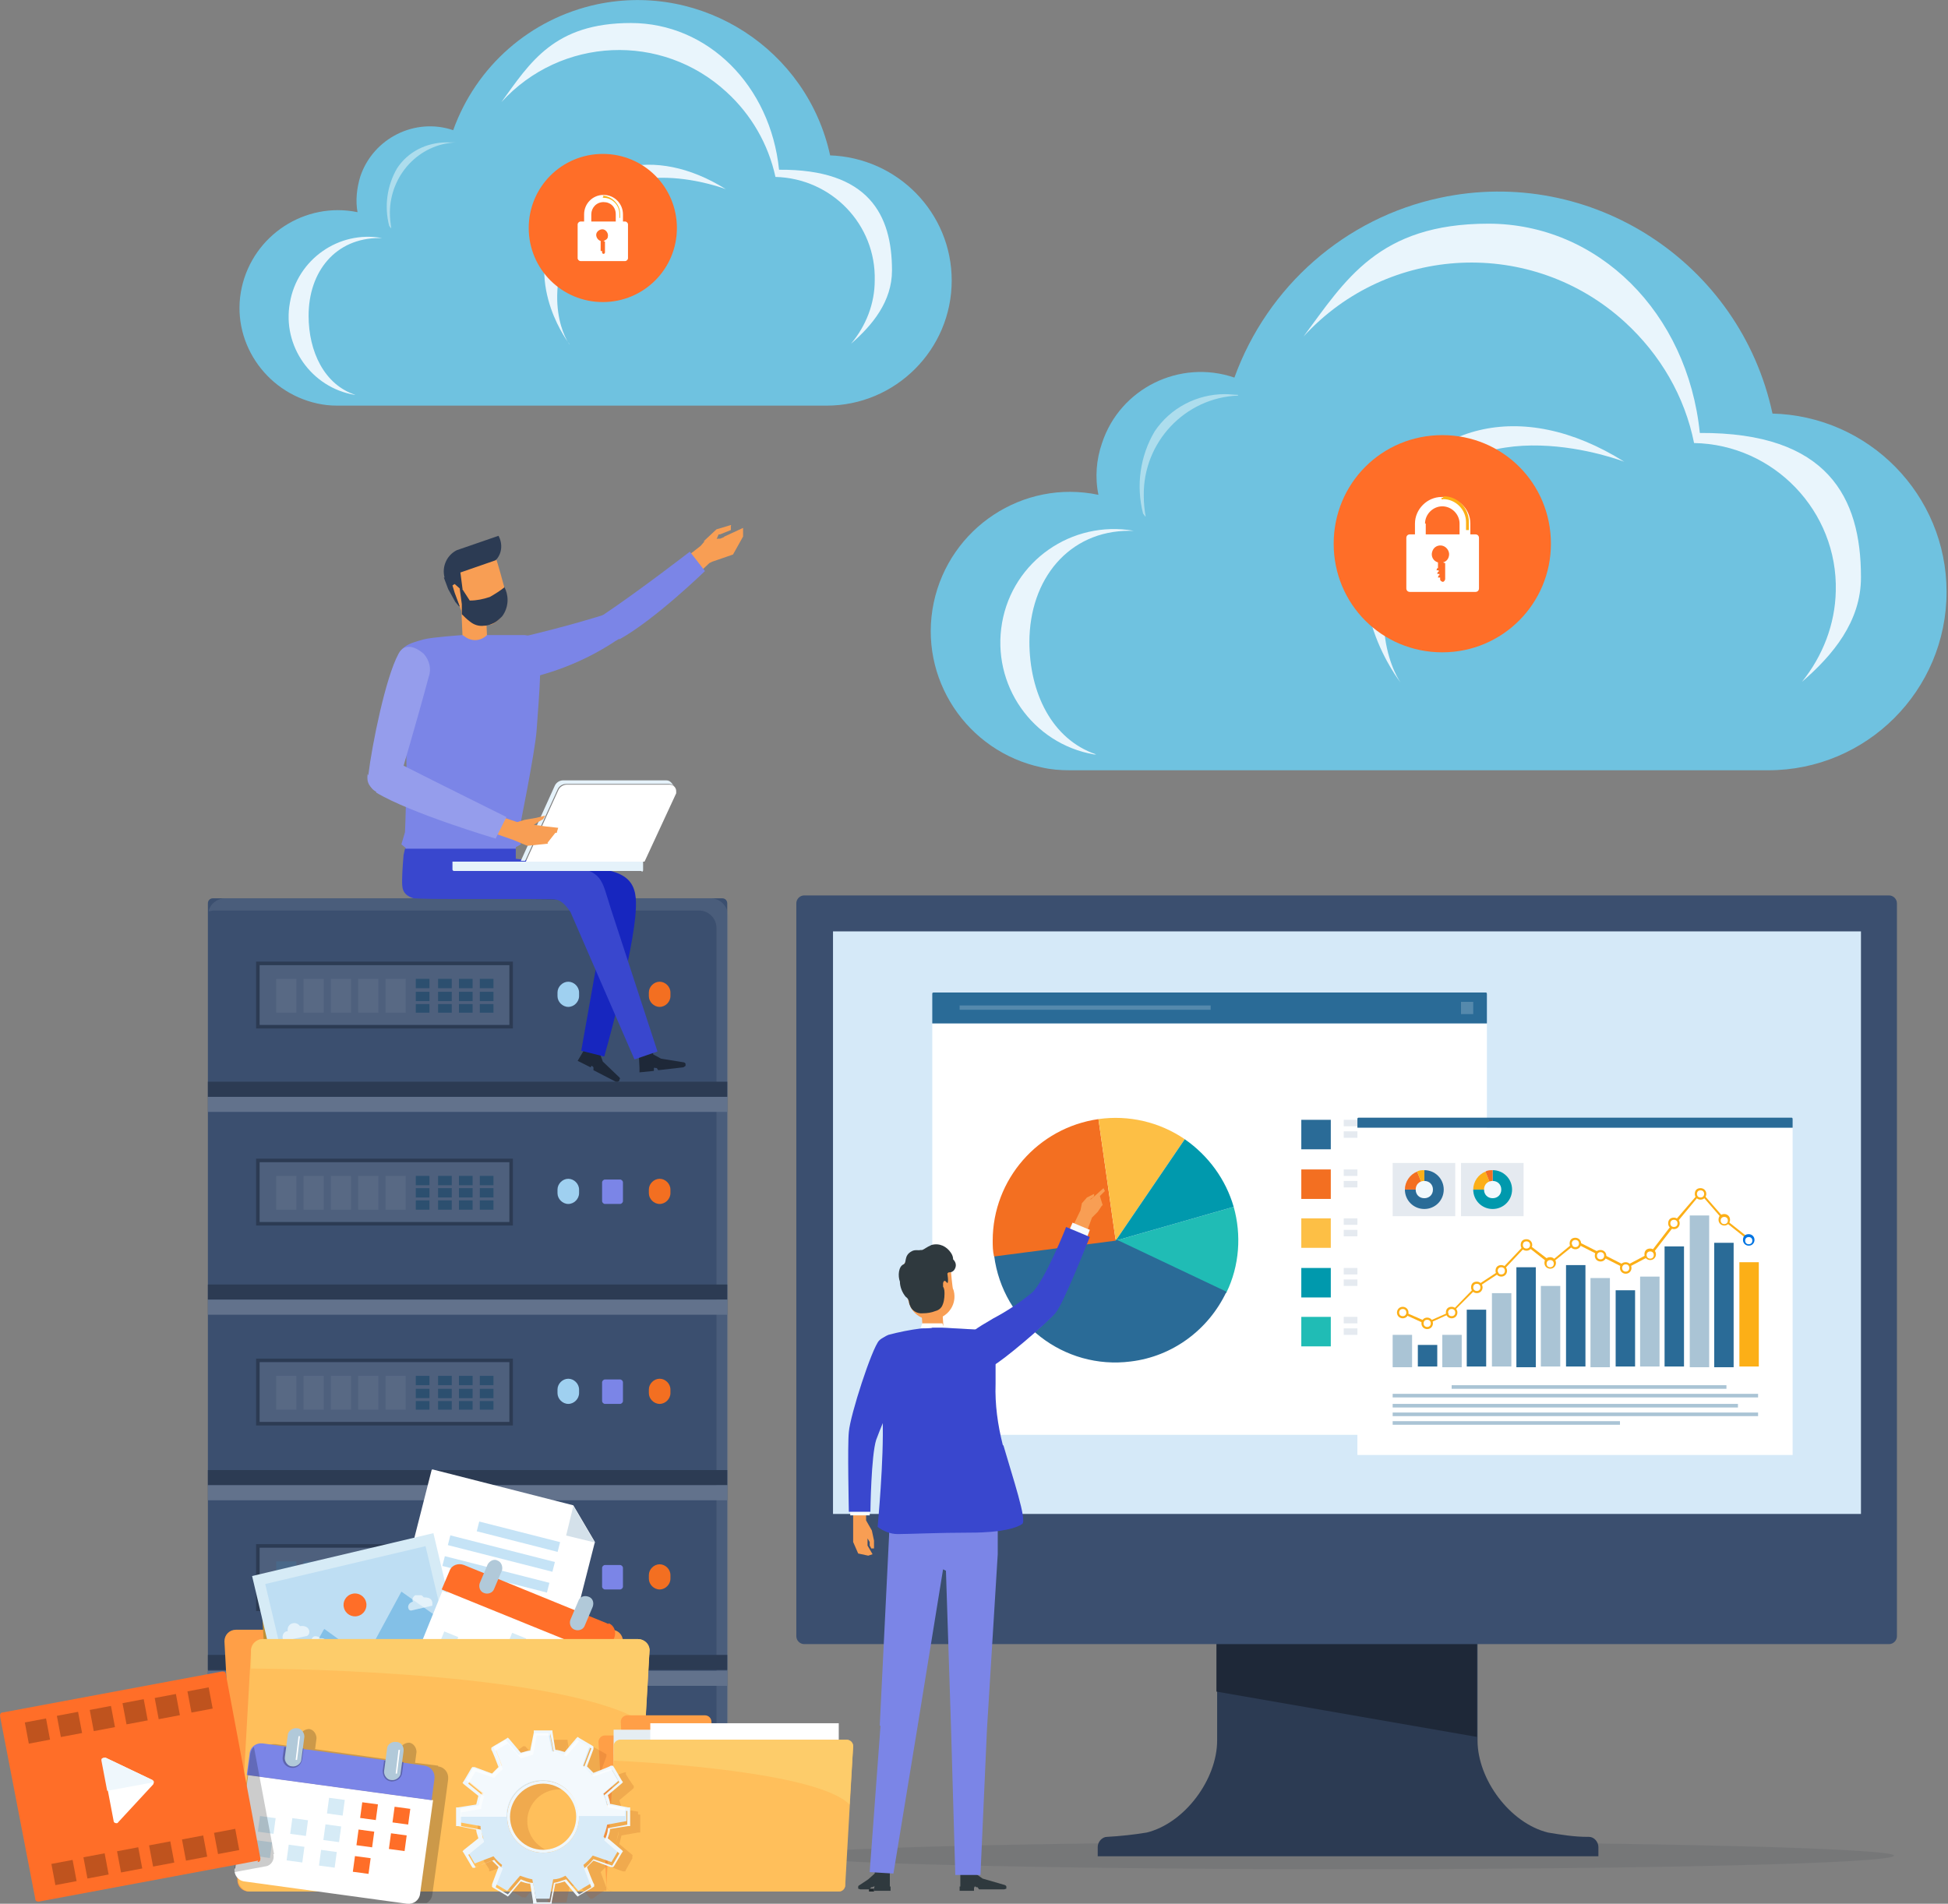 <?xml version="1.0" encoding="UTF-8"?>
<svg xmlns="http://www.w3.org/2000/svg" xmlns:xlink="http://www.w3.org/1999/xlink" version="1.1" viewBox="0 0 270.8 264.7">
  <rect x="0" y="0" width="270.8" height="264.7" fill="#808080" stroke="none"/>
  <defs>
    <style>
      .cls-1 {
        fill: none;
      }

      .cls-2 {
        fill: #0074e2;
      }

      .cls-3 {
        fill: #20bcb5;
      }

      .cls-4 {
        fill: #f58220;
      }

      .cls-5 {
        fill: #f89e54;
      }

      .cls-6 {
        fill: #5589ac;
      }

      .cls-7 {
        fill: #bedef3;
      }

      .cls-8 {
        fill: #232b2f;
      }

      .cls-9 {
        fill: #bf531e;
      }

      .cls-10 {
        fill: #2f393e;
      }

      .cls-11 {
        fill: #d6ebf6;
      }

      .cls-12 {
        fill: #e5edf2;
      }

      .cls-13 {
        fill: #1e2838;
      }

      .cls-14 {
        fill: #177bac;
      }

      .cls-15 {
        fill: #ff9f47;
      }

      .cls-16 {
        fill: #d8dee6;
      }

      .cls-17 {
        fill: #ebf8f9;
      }

      .cls-18 {
        fill: #aac4d5;
      }

      .cls-19 {
        fill: #c5e3f6;
      }

      .cls-20 {
        fill: #91b9d7;
      }

      .cls-21 {
        fill: #e5eaf0;
      }

      .cls-22 {
        fill: #e9f5fc;
      }

      .cls-23 {
        fill: #f2f9fd;
      }

      .cls-24 {
        fill: #2a6b97;
      }

      .cls-25 {
        fill: #e5f2fa;
      }

      .cls-26 {
        fill: #02385d;
      }

      .cls-27 {
        fill: #3b4f6f;
      }

      .cls-28 {
        clip-path: url(#clippath-17);
      }

      .cls-29 {
        clip-path: url(#clippath-19);
      }

      .cls-30 {
        clip-path: url(#clippath-11);
      }

      .cls-31 {
        clip-path: url(#clippath-16);
      }

      .cls-32 {
        clip-path: url(#clippath-18);
      }

      .cls-33 {
        clip-path: url(#clippath-10);
      }

      .cls-34 {
        clip-path: url(#clippath-15);
      }

      .cls-35 {
        clip-path: url(#clippath-13);
      }

      .cls-36 {
        clip-path: url(#clippath-14);
      }

      .cls-37 {
        clip-path: url(#clippath-12);
      }

      .cls-38 {
        clip-path: url(#clippath-31);
      }

      .cls-39 {
        clip-path: url(#clippath-32);
      }

      .cls-40 {
        clip-path: url(#clippath-33);
      }

      .cls-41 {
        clip-path: url(#clippath-34);
      }

      .cls-42 {
        clip-path: url(#clippath-35);
      }

      .cls-43 {
        clip-path: url(#clippath-30);
      }

      .cls-44 {
        clip-path: url(#clippath-36);
      }

      .cls-45 {
        clip-path: url(#clippath-27);
      }

      .cls-46 {
        clip-path: url(#clippath-29);
      }

      .cls-47 {
        clip-path: url(#clippath-26);
      }

      .cls-48 {
        clip-path: url(#clippath-28);
      }

      .cls-49 {
        clip-path: url(#clippath-20);
      }

      .cls-50 {
        clip-path: url(#clippath-21);
      }

      .cls-51 {
        clip-path: url(#clippath-22);
      }

      .cls-52 {
        clip-path: url(#clippath-23);
      }

      .cls-53 {
        clip-path: url(#clippath-24);
      }

      .cls-54 {
        clip-path: url(#clippath-25);
      }

      .cls-55 {
        clip-path: url(#clippath-1);
      }

      .cls-56 {
        clip-path: url(#clippath-3);
      }

      .cls-57 {
        clip-path: url(#clippath-4);
      }

      .cls-58 {
        clip-path: url(#clippath-2);
      }

      .cls-59 {
        clip-path: url(#clippath-7);
      }

      .cls-60 {
        clip-path: url(#clippath-6);
      }

      .cls-61 {
        clip-path: url(#clippath-9);
      }

      .cls-62 {
        clip-path: url(#clippath-8);
      }

      .cls-63 {
        clip-path: url(#clippath-5);
      }

      .cls-64 {
        fill: #eff7fc;
      }

      .cls-65 {
        fill: #d8ebf8;
      }

      .cls-66 {
        fill: #d4e1ea;
      }

      .cls-67 {
        fill: #62728c;
      }

      .cls-68 {
        fill: #fff;
      }

      .cls-69 {
        fill: #3d7ba5;
      }

      .cls-70 {
        fill: #9fd0f0;
      }

      .cls-71 {
        fill: #2a2a3b;
      }

      .cls-72 {
        fill: #1726bf;
      }

      .cls-73 {
        fill: #f36f21;
      }

      .cls-74 {
        fill: #be8f34;
      }

      .cls-75 {
        fill: #0d5a8f;
      }

      .cls-76 {
        fill: #b65319;
      }

      .cls-77 {
        fill: #fdcc6a;
      }

      .cls-78 {
        opacity: .7;
      }

      .cls-79 {
        opacity: .4;
      }

      .cls-80 {
        opacity: .6;
      }

      .cls-81 {
        opacity: .5;
      }

      .cls-82 {
        opacity: .2;
      }

      .cls-83 {
        opacity: .3;
      }

      .cls-84 {
        opacity: .1;
      }

      .cls-85 {
        fill: #f7fbfe;
      }

      .cls-86 {
        fill: #093e62;
      }

      .cls-87 {
        fill: #fdbf45;
      }

      .cls-88 {
        fill: #959dec;
      }

      .cls-89 {
        fill: #7b85e7;
      }

      .cls-90 {
        fill: #00233f;
      }

      .cls-91 {
        fill: #ffbf5b;
      }

      .cls-92 {
        fill: #5c64ad;
      }

      .cls-93 {
        fill: #d5e9f8;
      }

      .cls-94 {
        fill: #fcaf17;
      }

      .cls-95 {
        fill: #0099ad;
      }

      .cls-96 {
        fill: #b1c9d9;
      }

      .cls-97 {
        fill: #2c3b53;
      }

      .cls-98 {
        fill: #6fc2e0;
      }

      .cls-99 {
        fill: #ff6e28;
      }

      .cls-100 {
        fill: #83c0e7;
      }

      .cls-101 {
        clip-path: url(#clippath);
      }

      .cls-102 {
        fill: #3947ce;
      }
    </style>
    <clipPath id="clippath">
      <rect class="cls-1" x="29" y="124.9" width="72.2" height="130.7"/>
    </clipPath>
    <clipPath id="clippath-1">
      <rect class="cls-1" x="36.1" y="134.2" width="34.7" height="8.3"/>
    </clipPath>
    <clipPath id="clippath-2">
      <rect class="cls-1" x="57.8" y="136.1" width="10.9" height="4.7"/>
    </clipPath>
    <clipPath id="clippath-3">
      <rect class="cls-1" x="38.4" y="136.1" width="18" height="4.7"/>
    </clipPath>
    <clipPath id="clippath-4">
      <rect class="cls-1" x="36.1" y="161.6" width="34.7" height="8.3"/>
    </clipPath>
    <clipPath id="clippath-5">
      <rect class="cls-1" x="57.8" y="163.5" width="10.9" height="4.7"/>
    </clipPath>
    <clipPath id="clippath-6">
      <rect class="cls-1" x="38.4" y="163.5" width="18" height="4.7"/>
    </clipPath>
    <clipPath id="clippath-7">
      <rect class="cls-1" x="36.1" y="189.4" width="34.7" height="8.3"/>
    </clipPath>
    <clipPath id="clippath-8">
      <rect class="cls-1" x="57.8" y="191.3" width="10.9" height="4.7"/>
    </clipPath>
    <clipPath id="clippath-9">
      <rect class="cls-1" x="38.4" y="191.3" width="2.8" height="4.7"/>
    </clipPath>
    <clipPath id="clippath-10">
      <rect class="cls-1" x="42.2" y="191.3" width="2.8" height="4.7"/>
    </clipPath>
    <clipPath id="clippath-11">
      <rect class="cls-1" x="46" y="191.3" width="2.8" height="4.7"/>
    </clipPath>
    <clipPath id="clippath-12">
      <rect class="cls-1" x="49.8" y="191.3" width="2.8" height="4.7"/>
    </clipPath>
    <clipPath id="clippath-13">
      <rect class="cls-1" x="53.6" y="191.3" width="2.8" height="4.7"/>
    </clipPath>
    <clipPath id="clippath-14">
      <rect class="cls-1" x="36.1" y="215.2" width="34.7" height="8.3"/>
    </clipPath>
    <clipPath id="clippath-15">
      <rect class="cls-1" x="57.8" y="217.1" width="10.9" height="4.7"/>
    </clipPath>
    <clipPath id="clippath-16">
      <rect class="cls-1" x="38.4" y="217.1" width="2.8" height="4.7"/>
    </clipPath>
    <clipPath id="clippath-17">
      <rect class="cls-1" x="42.2" y="217.1" width="2.8" height="4.7"/>
    </clipPath>
    <clipPath id="clippath-18">
      <rect class="cls-1" x="46" y="217.1" width="2.8" height="4.7"/>
    </clipPath>
    <clipPath id="clippath-19">
      <rect class="cls-1" x="49.8" y="217.1" width="2.8" height="4.7"/>
    </clipPath>
    <clipPath id="clippath-20">
      <rect class="cls-1" x="53.6" y="217.1" width="2.8" height="4.7"/>
    </clipPath>
    <clipPath id="clippath-21">
      <rect class="cls-1" x="57.8" y="241.9" width="10.9" height="4.7"/>
    </clipPath>
    <clipPath id="clippath-22">
      <rect class="cls-1" x="38.4" y="241.9" width="2.8" height="4.7"/>
    </clipPath>
    <clipPath id="clippath-23">
      <rect class="cls-1" x="42.2" y="241.9" width="2.8" height="4.7"/>
    </clipPath>
    <clipPath id="clippath-24">
      <rect class="cls-1" x="46" y="241.9" width="2.8" height="4.7"/>
    </clipPath>
    <clipPath id="clippath-25">
      <rect class="cls-1" x="49.8" y="241.9" width="2.8" height="4.7"/>
    </clipPath>
    <clipPath id="clippath-26">
      <rect class="cls-1" x="53.6" y="241.9" width="2.8" height="4.7"/>
    </clipPath>
    <clipPath id="clippath-27">
      <rect class="cls-1" x="53.7" y="19.7" width="9.6" height="12"/>
    </clipPath>
    <clipPath id="clippath-28">
      <rect class="cls-1" x="158.4" y="54.7" width="13.7" height="17.1"/>
    </clipPath>
    <clipPath id="clippath-29">
      <rect class="cls-1" x="110.1" y="256.1" width="153.2" height="3.8"/>
    </clipPath>
    <clipPath id="clippath-30">
      <rect class="cls-1" x="39.2" y="225.7" width="3.8" height="2.5"/>
    </clipPath>
    <clipPath id="clippath-31">
      <rect class="cls-1" x="42.8" y="227.5" width="2.6" height="1.8"/>
    </clipPath>
    <clipPath id="clippath-32">
      <rect class="cls-1" x="56.6" y="221.8" width="3.5" height="2.4"/>
    </clipPath>
    <clipPath id="clippath-33">
      <rect class="cls-1" x="34.4" y="240.4" width="27.9" height="24.2"/>
    </clipPath>
    <clipPath id="clippath-34">
      <rect class="cls-1" x="32.6" y="242.9" width="5.5" height="17.4"/>
    </clipPath>
    <clipPath id="clippath-35">
      <rect class="cls-1" x="66.4" y="241.9" width="22.6" height="22.6"/>
    </clipPath>
    <clipPath id="clippath-36">
      <rect class="cls-1" x="64" y="241" width="23.1" height="11.6"/>
    </clipPath>
  </defs>
  <!-- Generator: Adobe Illustrator 28.6.0, SVG Export Plug-In . SVG Version: 1.2.0 Build 709)  -->
  <g>
    <g id="_レイヤー_1" data-name="レイヤー_1">
      <g>
        <rect class="cls-90" x="36.1" y="254.9" width="4.4" height="3.2"/>
        <rect class="cls-90" x="84.9" y="254.9" width="4.4" height="3.2"/>
        <g>
          <path class="cls-27" d="M100.4,255.7H29.6c-.4,0-.7-.3-.7-.7V125.6c0-.4.3-.7.7-.7h70.8c.4,0,.7.3.7.7h0v129.4c0,.4-.3.7-.7.7h0"/>
          <g class="cls-79">
            <g class="cls-101">
              <path class="cls-67" d="M98.8,124.9H31.3c-1.1,0-2.1.8-2.3,1.8.2,0,.5-.1.7-.1h67.5c1.3,0,2.4,1.1,2.4,2.4v126.1c0,.2,0,.4,0,.5,1-.3,1.6-1.2,1.6-2.2v-126.1c0-1.3-1.1-2.4-2.4-2.4"/>
            </g>
          </g>
          <rect class="cls-67" x="28.9" y="152.5" width="72.2" height="2.1"/>
          <rect class="cls-97" x="28.9" y="150.4" width="72.2" height="2.1"/>
          <rect class="cls-97" x="28.9" y="204.4" width="72.2" height="2.1"/>
          <rect class="cls-97" x="28.9" y="230.1" width="72.2" height="2.1"/>
          <rect class="cls-67" x="28.9" y="206.5" width="72.2" height="2.1"/>
          <rect class="cls-97" x="28.9" y="178.6" width="72.2" height="2.1"/>
          <rect class="cls-67" x="28.9" y="180.7" width="72.2" height="2.1"/>
          <rect class="cls-67" x="28.9" y="232.3" width="72.2" height="2.1"/>
          <path class="cls-70" d="M79,140h0c-.8,0-1.5-.7-1.5-1.5v-.5c0-.8.7-1.5,1.5-1.5s1.5.7,1.5,1.5v.5c0,.8-.7,1.5-1.5,1.5"/>
          <path class="cls-89" d="M86.2,140h-2.1c-.2,0-.4-.2-.4-.4v-2.6c0-.2.2-.4.4-.4h2.1c.2,0,.4.2.4.4v2.6c0,.2-.2.4-.4.4"/>
          <path class="cls-73" d="M91.7,140h0c-.8,0-1.5-.7-1.5-1.5v-.5c0-.8.7-1.5,1.5-1.5s1.5.7,1.5,1.5v.5c0,.8-.7,1.5-1.5,1.5"/>
          <path class="cls-97" d="M70.8,142.5h-34.7v-8.3h34.7v8.3ZM71.3,133.7h-35.7v9.3h35.7v-9.3h0Z"/>
          <g class="cls-81">
            <g class="cls-55">
              <rect class="cls-67" x="36.1" y="134.2" width="34.7" height="8.3"/>
            </g>
          </g>
          <g class="cls-81">
            <g class="cls-58">
              <g>
                <rect class="cls-86" x="63.8" y="136.1" width="1.9" height="1.3"/>
                <rect class="cls-86" x="66.7" y="136.1" width="1.9" height="1.3"/>
                <rect class="cls-86" x="63.8" y="137.9" width="1.9" height="1.3"/>
                <rect class="cls-86" x="66.7" y="137.9" width="1.9" height="1.3"/>
                <rect class="cls-86" x="63.8" y="139.6" width="1.9" height="1.3"/>
                <rect class="cls-86" x="60.9" y="136.1" width="1.9" height="1.3"/>
                <rect class="cls-86" x="60.9" y="137.9" width="1.9" height="1.3"/>
                <rect class="cls-86" x="60.9" y="139.6" width="1.9" height="1.3"/>
                <rect class="cls-86" x="66.7" y="139.6" width="1.9" height="1.3"/>
                <rect class="cls-86" x="57.8" y="136.1" width="1.9" height="1.3"/>
                <rect class="cls-86" x="57.8" y="137.9" width="1.9" height="1.3"/>
                <rect class="cls-86" x="57.8" y="139.6" width="1.9" height="1.3"/>
              </g>
            </g>
          </g>
          <g class="cls-81">
            <g class="cls-56">
              <g>
                <rect class="cls-67" x="38.4" y="136.1" width="2.8" height="4.7"/>
                <rect class="cls-67" x="42.2" y="136.1" width="2.8" height="4.7"/>
                <rect class="cls-67" x="46" y="136.1" width="2.8" height="4.7"/>
                <rect class="cls-67" x="49.8" y="136.1" width="2.8" height="4.7"/>
                <rect class="cls-67" x="53.6" y="136.1" width="2.8" height="4.7"/>
              </g>
            </g>
          </g>
          <path class="cls-70" d="M79,167.4h0c-.8,0-1.5-.7-1.5-1.5h0v-.5c0-.8.7-1.5,1.5-1.5s1.5.7,1.5,1.5v.5c0,.8-.7,1.5-1.5,1.5"/>
          <path class="cls-89" d="M86.2,167.4h-2.1c-.2,0-.4-.2-.4-.4v-2.6c0-.2.2-.4.4-.4h2.1c.2,0,.4.2.4.4v2.6c0,.2-.2.4-.4.4"/>
          <path class="cls-73" d="M91.7,167.4h0c-.8,0-1.5-.7-1.5-1.5v-.5c0-.8.7-1.5,1.5-1.5s1.5.7,1.5,1.5h0v.5c0,.8-.7,1.5-1.5,1.5"/>
          <path class="cls-97" d="M70.8,169.9h-34.7v-8.3h34.7v8.3ZM71.3,161.1h-35.7v9.3h35.7v-9.3h0Z"/>
          <g class="cls-81">
            <g class="cls-57">
              <rect class="cls-67" x="36.1" y="161.6" width="34.7" height="8.3"/>
            </g>
          </g>
          <g class="cls-81">
            <g class="cls-63">
              <g>
                <rect class="cls-86" x="63.8" y="163.5" width="1.9" height="1.3"/>
                <rect class="cls-86" x="66.7" y="163.5" width="1.9" height="1.3"/>
                <rect class="cls-86" x="63.8" y="165.2" width="1.9" height="1.3"/>
                <rect class="cls-86" x="66.7" y="165.2" width="1.9" height="1.3"/>
                <rect class="cls-86" x="63.8" y="166.9" width="1.9" height="1.3"/>
                <rect class="cls-86" x="60.9" y="163.5" width="1.9" height="1.3"/>
                <rect class="cls-86" x="60.9" y="165.2" width="1.9" height="1.3"/>
                <rect class="cls-86" x="60.9" y="166.9" width="1.9" height="1.3"/>
                <rect class="cls-86" x="66.7" y="166.9" width="1.9" height="1.3"/>
                <rect class="cls-86" x="57.8" y="163.5" width="1.9" height="1.3"/>
                <rect class="cls-86" x="57.8" y="165.2" width="1.9" height="1.3"/>
                <rect class="cls-86" x="57.8" y="166.9" width="1.9" height="1.3"/>
              </g>
            </g>
          </g>
          <g class="cls-81">
            <g class="cls-60">
              <g>
                <rect class="cls-67" x="38.4" y="163.5" width="2.8" height="4.7"/>
                <rect class="cls-67" x="42.2" y="163.5" width="2.8" height="4.7"/>
                <rect class="cls-67" x="46" y="163.5" width="2.8" height="4.7"/>
                <rect class="cls-67" x="49.8" y="163.5" width="2.8" height="4.7"/>
                <rect class="cls-67" x="53.6" y="163.5" width="2.8" height="4.7"/>
              </g>
            </g>
          </g>
          <path class="cls-70" d="M79,195.2h0c-.8,0-1.5-.7-1.5-1.5v-.5c0-.8.7-1.5,1.5-1.5s1.5.7,1.5,1.5v.5c0,.8-.7,1.5-1.5,1.5"/>
          <path class="cls-89" d="M86.2,195.2h-2.1c-.2,0-.4-.2-.4-.4v-2.6c0-.2.2-.4.4-.4h2.1c.2,0,.4.2.4.4v2.6c0,.2-.2.4-.4.4"/>
          <path class="cls-73" d="M91.7,195.2h0c-.8,0-1.5-.7-1.5-1.5v-.5c0-.8.7-1.5,1.5-1.5s1.5.7,1.5,1.5v.5c0,.8-.7,1.5-1.5,1.5"/>
          <path class="cls-97" d="M70.8,197.7h-34.7v-8.3h34.7v8.3ZM71.3,188.9h-35.7v9.3h35.7v-9.3h0Z"/>
          <g class="cls-81">
            <g class="cls-59">
              <rect class="cls-67" x="36.1" y="189.4" width="34.7" height="8.3"/>
            </g>
          </g>
          <g class="cls-81">
            <g class="cls-62">
              <g>
                <rect class="cls-86" x="63.8" y="191.3" width="1.9" height="1.3"/>
                <rect class="cls-86" x="66.7" y="191.3" width="1.9" height="1.3"/>
                <rect class="cls-86" x="63.8" y="193.1" width="1.9" height="1.3"/>
                <rect class="cls-86" x="66.7" y="193.1" width="1.9" height="1.3"/>
                <rect class="cls-86" x="63.8" y="194.8" width="1.9" height="1.3"/>
                <rect class="cls-86" x="60.9" y="191.3" width="1.9" height="1.3"/>
                <rect class="cls-86" x="60.9" y="193.1" width="1.9" height="1.3"/>
                <rect class="cls-86" x="60.9" y="194.8" width="1.9" height="1.3"/>
                <rect class="cls-86" x="66.7" y="194.8" width="1.9" height="1.3"/>
                <rect class="cls-86" x="57.8" y="191.3" width="1.9" height="1.3"/>
                <rect class="cls-86" x="57.8" y="193.1" width="1.9" height="1.3"/>
                <rect class="cls-86" x="57.8" y="194.8" width="1.9" height="1.3"/>
              </g>
            </g>
          </g>
          <g class="cls-81">
            <g class="cls-61">
              <rect class="cls-67" x="38.4" y="191.3" width="2.8" height="4.7"/>
            </g>
          </g>
          <g class="cls-81">
            <g class="cls-33">
              <rect class="cls-67" x="42.2" y="191.3" width="2.8" height="4.7"/>
            </g>
          </g>
          <g class="cls-81">
            <g class="cls-30">
              <rect class="cls-67" x="46" y="191.3" width="2.8" height="4.7"/>
            </g>
          </g>
          <g class="cls-81">
            <g class="cls-37">
              <rect class="cls-67" x="49.8" y="191.3" width="2.8" height="4.7"/>
            </g>
          </g>
          <g class="cls-81">
            <g class="cls-35">
              <rect class="cls-67" x="53.6" y="191.3" width="2.8" height="4.7"/>
            </g>
          </g>
          <path class="cls-20" d="M79,221h0c-.8,0-1.5-.7-1.5-1.5v-.5c0-.8.7-1.5,1.5-1.5s1.5.7,1.5,1.5v.5c0,.8-.7,1.5-1.5,1.5h0"/>
          <path class="cls-89" d="M86.2,221h-2.1c-.2,0-.4-.2-.4-.4v-2.6c0-.2.2-.4.4-.4h2.1c.2,0,.4.2.4.4v2.6c0,.2-.2.4-.4.4"/>
          <path class="cls-73" d="M91.7,221h0c-.8,0-1.5-.7-1.5-1.5h0v-.5c0-.8.7-1.5,1.5-1.5s1.5.7,1.5,1.5v.5c0,.8-.7,1.5-1.5,1.5h0"/>
          <path class="cls-97" d="M70.8,223.5h-34.7v-8.3h34.7v8.3ZM71.3,214.7h-35.7v9.3h35.7v-9.3h0Z"/>
          <g class="cls-81">
            <g class="cls-36">
              <rect class="cls-67" x="36.1" y="215.2" width="34.7" height="8.3"/>
            </g>
          </g>
          <g class="cls-81">
            <g class="cls-34">
              <g>
                <rect class="cls-86" x="63.8" y="217.1" width="1.9" height="1.3"/>
                <rect class="cls-86" x="66.7" y="217.1" width="1.9" height="1.3"/>
                <rect class="cls-86" x="63.8" y="218.8" width="1.9" height="1.3"/>
                <rect class="cls-86" x="66.7" y="218.8" width="1.9" height="1.3"/>
                <rect class="cls-86" x="63.8" y="220.5" width="1.9" height="1.3"/>
                <rect class="cls-86" x="60.9" y="217.1" width="1.9" height="1.3"/>
                <rect class="cls-86" x="60.9" y="218.8" width="1.9" height="1.3"/>
                <rect class="cls-86" x="60.9" y="220.5" width="1.9" height="1.3"/>
                <rect class="cls-86" x="66.7" y="220.5" width="1.9" height="1.3"/>
                <rect class="cls-86" x="57.8" y="217.1" width="1.9" height="1.3"/>
                <rect class="cls-86" x="57.8" y="218.8" width="1.9" height="1.3"/>
                <rect class="cls-86" x="57.8" y="220.5" width="1.9" height="1.3"/>
              </g>
            </g>
          </g>
          <g class="cls-83">
            <g class="cls-31">
              <rect class="cls-69" x="38.4" y="217.1" width="2.8" height="4.7"/>
            </g>
          </g>
          <g class="cls-83">
            <g class="cls-28">
              <rect class="cls-69" x="42.2" y="217.1" width="2.8" height="4.7"/>
            </g>
          </g>
          <g class="cls-83">
            <g class="cls-32">
              <rect class="cls-69" x="46" y="217.1" width="2.8" height="4.7"/>
            </g>
          </g>
          <g class="cls-83">
            <g class="cls-29">
              <rect class="cls-69" x="49.8" y="217.1" width="2.8" height="4.7"/>
            </g>
          </g>
          <g class="cls-83">
            <g class="cls-49">
              <rect class="cls-69" x="53.6" y="217.1" width="2.8" height="4.7"/>
            </g>
          </g>
          <path class="cls-20" d="M79,245.7h0c-.8,0-1.5-.7-1.5-1.5h0v-.5c0-.8.7-1.5,1.5-1.5s1.5.7,1.5,1.5v.5c0,.8-.7,1.5-1.5,1.5h0"/>
          <path class="cls-14" d="M86.2,245.7h-2.1c-.2,0-.4-.2-.4-.4v-2.6c0-.2.2-.4.4-.4h2.1c.2,0,.4.2.4.4v2.6c0,.2-.2.4-.4.4"/>
          <path class="cls-4" d="M91.7,245.7h0c-.8,0-1.5-.7-1.5-1.5h0v-.5c0-.8.7-1.5,1.5-1.5s1.5.7,1.5,1.5v.5c0,.8-.7,1.5-1.5,1.5h0"/>
          <path class="cls-26" d="M70.8,248.2h-34.7v-8.3h34.7v8.3ZM71.3,239.5h-35.7v9.3h35.7v-9.3h0Z"/>
          <rect class="cls-75" x="36.1" y="240" width="34.7" height="8.3"/>
          <g class="cls-81">
            <g class="cls-50">
              <g>
                <rect class="cls-86" x="63.8" y="241.9" width="1.9" height="1.3"/>
                <rect class="cls-86" x="66.7" y="241.9" width="1.9" height="1.3"/>
                <rect class="cls-86" x="63.8" y="243.6" width="1.9" height="1.3"/>
                <rect class="cls-86" x="66.7" y="243.6" width="1.9" height="1.3"/>
                <rect class="cls-86" x="63.8" y="245.3" width="1.9" height="1.3"/>
                <rect class="cls-86" x="60.9" y="241.9" width="1.9" height="1.3"/>
                <rect class="cls-86" x="60.9" y="243.6" width="1.9" height="1.3"/>
                <rect class="cls-86" x="60.9" y="245.3" width="1.9" height="1.3"/>
                <rect class="cls-86" x="66.7" y="245.3" width="1.9" height="1.3"/>
                <rect class="cls-86" x="57.8" y="241.9" width="1.9" height="1.3"/>
                <rect class="cls-86" x="57.8" y="243.6" width="1.9" height="1.3"/>
                <rect class="cls-86" x="57.8" y="245.3" width="1.9" height="1.3"/>
              </g>
            </g>
          </g>
          <g class="cls-83">
            <g class="cls-51">
              <rect class="cls-69" x="38.4" y="241.9" width="2.8" height="4.7"/>
            </g>
          </g>
          <g class="cls-83">
            <g class="cls-52">
              <rect class="cls-69" x="42.2" y="241.9" width="2.8" height="4.7"/>
            </g>
          </g>
          <g class="cls-83">
            <g class="cls-53">
              <rect class="cls-69" x="46" y="241.9" width="2.8" height="4.7"/>
            </g>
          </g>
          <g class="cls-83">
            <g class="cls-54">
              <rect class="cls-69" x="49.8" y="241.9" width="2.8" height="4.7"/>
            </g>
          </g>
          <g class="cls-83">
            <g class="cls-47">
              <rect class="cls-69" x="53.6" y="241.9" width="2.8" height="4.7"/>
            </g>
          </g>
          <path class="cls-98" d="M115.4,21.6C112.2,6.9,97.7-2.5,83,.6c-9.3,2-16.8,8.6-20,17.5-5.3-1.8-11.1,1.1-12.9,6.4-.5,1.6-.7,3.4-.4,5-7.3-1.5-14.5,3.2-16.1,10.5s3.2,14.5,10.5,16.1c.9.2,1.8.3,2.8.3.3,0,.5,0,.8,0,.2,0,.3,0,.5,0h66.4s0,0,0,0c.1,0,.2,0,.3,0,9.6,0,17.4-7.8,17.4-17.4,0-9.4-7.5-17.1-17-17.4"/>
          <path class="cls-22" d="M42.9,43.9c0-6.2,3.8-10.8,9.8-10.8s.3,0,.4,0c-6-1.1-11.8,3-12.8,9-1.1,6,3,11.8,9,12.8,0,0,0,0,.1,0-4.3-1.4-6.5-6-6.5-11"/>
          <path class="cls-22" d="M124,37.6c0-7.7-3.2-14.1-15.7-14-1.2-11.7-9.9-20.4-20.6-20.4s-14,5.5-18,11c8.3-9.1,22.3-9.7,31.3-1.4,3.4,3.1,5.8,7.2,6.8,11.8,7.8.2,14,6.6,13.8,14.4,0,3.2-1.2,6.3-3.3,8.8,3-2.6,5.7-5.9,5.7-10.2"/>
          <g class="cls-81">
            <g class="cls-45">
              <path class="cls-17" d="M63.3,19.8c-.4,0-.8,0-1.2,0-2.8,0-5.4,1.3-6.9,3.6-1.4,2.4-1.8,5.3-1.1,8,0,0,.3.4.3.4-.1-.7-.2-1.4-.2-2.2,0-5.2,4-9.6,9.2-9.8"/>
            </g>
          </g>
          <path class="cls-22" d="M79.2,47.9s-6.3-8-2.1-16.5,13.7-11.4,23.8-5.1c0,0-15-5.8-20.6,4.8s-1.2,16.7-1.2,16.7"/>
          <path class="cls-99" d="M94.1,31.7c0,5.7-4.6,10.3-10.3,10.3-5.7,0-10.3-4.6-10.3-10.3,0-5.7,4.6-10.3,10.3-10.3h0c5.7,0,10.3,4.6,10.3,10.3"/>
          <path class="cls-68" d="M82.2,29.8c0-.9.7-1.7,1.7-1.7s1.7.7,1.7,1.7v1.1h1v-1.1c0-1.5-1.2-2.7-2.7-2.7s-2.7,1.2-2.7,2.7h0v1.1h1v-1.1Z"/>
          <path class="cls-94" d="M83.9,27.4h0c0,0-.1,0-.1,0,0,0,0,0,0,.1,0,0,0,0,.1,0h0c1.2,0,2.2,1,2.2,2.2v.6s0,0,0,0c0,0,0,0,.1,0h0s0,0,0,0c0,0,0,0,0,0v-.6c0-1.3-1.1-2.4-2.4-2.5"/>
          <path class="cls-68" d="M86.9,30.8h-6.2c-.2,0-.4.2-.4.4v4.7c0,.2.2.4.4.4,0,0,0,0,0,0h6.2c.2,0,.4-.2.4-.4v-4.7c0-.2-.2-.4-.4-.4,0,0,0,0,0,0M84.1,33.6v1.5c0,.1-.1.2-.2.2s-.2-.1-.2-.2v-.2h-.2c0-.1,0-.2,0-.2h0c0-.1,0-.1,0-.1h0c0-.1,0-.2,0-.2h0c0-.1,0-.1,0-.1h0c0-.1,0-.2,0-.2h0v-.6c-.4-.1-.7-.6-.6-1,.1-.4.6-.7,1-.6s.7.6.6,1c0,.3-.3.5-.6.6"/>
          <path class="cls-98" d="M246.4,57.5c-4.5-21-25.2-34.5-46.2-30-13.2,2.8-24,12.3-28.6,25-7.6-2.6-15.9,1.5-18.4,9.1-.8,2.3-1,4.8-.5,7.2-10.5-2.2-20.7,4.6-22.9,15-2.2,10.5,4.6,20.7,15,22.9,1.3.3,2.6.4,3.9.4.4,0,.8,0,1.1,0,.2,0,.5,0,.7,0h94.7s0,0,.1,0c.2,0,.3,0,.5,0,13.7,0,24.8-11.1,24.8-24.8,0-13.5-10.8-24.5-24.3-24.8"/>
          <path class="cls-22" d="M143.1,89.3c0-8.8,5.5-15.5,13.9-15.5s.4,0,.6,0c-8.6-1.5-16.8,4.2-18.3,12.8-1.5,8.6,4.2,16.8,12.8,18.3,0,0,.2,0,.3,0-6.2-2.1-9.3-8.6-9.3-15.7"/>
          <path class="cls-22" d="M258.7,80.2c0-11-4.6-20.1-22.4-20-1.7-16.7-14.1-29.1-29.4-29.1s-19.9,7.9-25.7,15.7c11.8-12.9,31.8-13.8,44.7-2,4.9,4.5,8.3,10.3,9.6,16.8,11.1.2,20,9.5,19.7,20.6-.1,4.6-1.8,9-4.7,12.6,4.3-3.7,8.2-8.4,8.2-14.5"/>
          <g class="cls-81">
            <g class="cls-48">
              <path class="cls-17" d="M172.1,54.9c-.6,0-1.2-.1-1.8-.1-3.9,0-7.6,1.9-9.8,5.2-2,3.4-2.6,7.5-1.6,11.4,0,0,.4.5.4.6-.2-1-.3-2-.3-3.1-.1-7.4,5.7-13.6,13.1-13.9"/>
            </g>
          </g>
          <path class="cls-22" d="M194.7,94.9s-9-11.3-2.9-23.5,19.5-16.3,34-7.2c0,0-21.4-8.3-29.4,6.9s-1.7,23.8-1.7,23.8"/>
          <path class="cls-99" d="M215.6,75.6c0,8.3-6.7,15.1-15.1,15.1s-15.1-6.7-15.1-15.1,6.7-15.1,15.1-15.1,15.1,6.7,15.1,15.1h0"/>
          <path class="cls-68" d="M198.1,72.8c0-1.3,1.1-2.4,2.4-2.4,1.3,0,2.4,1.1,2.4,2.4v1.7h1.5v-1.7c0-2.2-1.9-3.8-4-3.7-2,0-3.7,1.7-3.7,3.7v1.7h1.5v-1.7Z"/>
          <path class="cls-94" d="M200.6,69.2h0c0,0-.2,0-.2,0,0,0,0,.1,0,.2,0,0,.1.1.2,0h0c1.8,0,3.2,1.5,3.2,3.2v1c0,0,0,0,0,.1,0,0,.1,0,.2,0h0c0,0,.1,0,.2,0,0,0,0,0,0-.1v-1c0-2-1.6-3.6-3.5-3.6"/>
          <path class="cls-68" d="M205.1,74.3h-9.1c-.3,0-.5.2-.5.5v7c0,.3.2.5.5.5h9.1c.3,0,.5-.2.5-.5v-7c0-.3-.2-.5-.5-.5M200.9,78.3v2.2c0,.2-.2.4-.3.4-.2,0-.4-.2-.4-.3h0v-.3h-.3c0-.1.1-.3.1-.3h.1v-.2h-.3c0-.1.1-.3.1-.3h.1v-.2h-.3c0-.1.1-.3.1-.3h.1v-.8c-.7-.2-1-.9-.8-1.5.2-.7.9-1,1.5-.8s1,.9.8,1.5c-.1.4-.4.7-.8.8"/>
          <path class="cls-5" d="M100.6,74.7l-.5.2h-.3c0,.1,0,0,0,0l-1.8.3-.6.7-5,3.9,2.4,2.1,3.8-3.6.4-.2,2.9-1,1.4-2.5v-.9c0,0,0-.3,0-.3l-2.6,1.2Z"/>
          <path class="cls-5" d="M100.1,74.3l1.5-.6v-.6c.1,0,0-.1,0-.1l-2,.6-1.5,1.4-.3.3,1.8-.3.3-.7Z"/>
          <path class="cls-89" d="M85.6,89.1c-3.6,2.4-7.6,4.1-11.7,5.1-.7.2-2.6-1.3-2.8-2.6-.2-1-.7-2.6.9-2.9,7.3-1.7,11.9-3.2,11.9-3.2,1.6-.4,2.9.3,3,1,.2,1-.3,2.1-1.3,2.6"/>
          <path class="cls-89" d="M86.1,88.9c4.9-2.7,11.9-9.5,11.9-9.5l-2.1-2.7s-7.1,5.5-12.2,8.9c-.9.7-1.1,2-.4,2.9,0,.1.2.2.3.3.6.4,1.1.8,2.5,0"/>
          <rect class="cls-5" x="64.2" y="84.6" width="3.4" height="5.4" transform="translate(-3.7 2.9) rotate(-2.5)"/>
          <path class="cls-5" d="M70.2,81.9c.8,1.8,0,4-1.8,4.9-1.9.5-4-.6-4.5-2.5-.1-.3-1.7-4-1.7-4.2l6.7-2.5c.2.2,1.2,4.1,1.3,4.4"/>
          <path class="cls-97" d="M61.8,80.3c-.4-1.5.3-3.1,1.7-3.8l5.8-2c.6,1.1.5,2.5-.4,3.4l-4.9,1.7.3,2.3h-.3c0,0-.8-.7-.8-.7l-.3.2.3,1,.7,1.9h-.1s-.5-.6-.5-.6l-1-1.8-.6-1.6Z"/>
          <path class="cls-97" d="M70.2,81.6c-.6.5-1.4,1-2.1,1.4-.9.3-1.8.5-2.8.5l-1.1-1.7h-.3c0,0,.3,2.2.3,2.2v1.4c.4.4.7.7,1.1,1,.6.5,1.3.7,2,.6.5,0,1-.2,1.4-.4.4-.2.8-.6,1.1-.9.9-1.2,1-2.8.3-4.1"/>
          <path class="cls-89" d="M56.4,103.7c.3,2.6-.1,12-.1,12l-.5,1.7.6.5v1.2c-.1,0,15.3-.2,15.3-.2v-1.1c0,0,.7-.4.7-.4l-.3-1.6s2.3-11.3,2.5-14.3c.2-3,.4-4.9.5-8.1,0-2.2,1-4.8-2.2-5.1h-5.2c-.9.9-2.2.9-3.1.2l-.3-.2s-4.3.3-5.4.6c-2.1.6-3.4.9-3.8,3.2-.6,3.1.9,7.9,1.3,11.6"/>
          <path class="cls-13" d="M90.9,148.5h0s0,.4,0,.4l-2,.2v-.6s0,0,0,0h0s-.1-2-.1-2l2-.2v.3c0,0,1.1.6,1.1.6l3.1.5s.2,0,.3.2v.2s0,.1,0,.1c0,0,0,0-.3.2l-3.5.4-.2-.3h-.2c0-.1-.2,0-.2,0Z"/>
          <path class="cls-13" d="M82.3,148.1h0s-.2.3-.2.3l-1.8-.9.3-.5h0s1-1.7,1-1.7l1.8.9v.3c0,0,.4,1.1.4,1.1l2.3,2.2s.2.2,0,.3v.2c-.1,0-.2.1-.2.1,0,0,0,0-.3,0l-3.1-1.6v-.4c0,0-.2-.2-.2-.2h-.2Z"/>
          <path class="cls-72" d="M82.4,120.6l-11-1.1-7.4-.4-.5,5.8,19.8.2c.7,0,1,1.2.8,2.4l-3.3,18.6,3.2.8s3.6-12.6,4.3-19.3c.4-4.1,0-6.4-5.9-6.9"/>
          <path class="cls-102" d="M55.9,122.3c0-1.1.2-3.4.2-3.4l.2-.9h15.4c0,0,0,1.4,0,1.4l7.6,1c4.5.8,4.3,1.8,5.6,5.9l6.5,19.9-3.2,1.1-8.9-20.5c-.9-1.3-1.5-1.8-2.7-1.8,0,0-8.6,0-13.7,0-1.8,0-3.6,0-5.4-.1-1.7-.5-1.6-1.6-1.6-2.6"/>
          <path class="cls-25" d="M89.2,121.1h-26.1c-.1,0-.2-.1-.2-.2v-1.1h26.5v1.2c0,0,0,.2-.2.2h0"/>
          <path class="cls-68" d="M89.6,119.8h-16.5l4.5-9.9c.2-.5.7-.8,1.2-.8h14.3c.5,0,.9.4.9.9,0,.1,0,.2,0,.3l-4.4,9.5Z"/>
          <path class="cls-25" d="M78.7,109h14.3c.3,0,.5.1.7.3h0l-.4-.5h0c-.2-.2-.4-.3-.7-.3h-14.3c-.5,0-1,.3-1.2.8l-4.7,10.4h.6l4.5-9.9c.2-.5.7-.8,1.2-.8"/>
          <path class="cls-88" d="M51.2,107.8c.5-4.2,2.4-13.6,4.2-16.9.9-1.7,2.6-.8,3.5,0,.8.9,1.1,2.1.7,3.2-1.6,6-4,14.1-4,14.1-.6,1.6-2,2.4-2.7,2.1-2.2-.9-1.8-2.2-1.8-2.7"/>
          <path class="cls-5" d="M76.1,117.2l1.1-1.4h.2c0-.1.2-.7.2-.7l-1.8-.2-1.4-.2h-.2c0,0,.6-.4.6-.4l.7-.4.3-.5h0c0,0-1.2.3-1.2.3l-1.7.3-1,.3-3.9-1.3-1.2,2.2,4.6,1.6,1.9.8,2.9-.3Z"/>
          <path class="cls-88" d="M52.3,110.2c4.8,2.9,16.6,6.4,16.6,6.4l1.5-3s-9.5-4.7-15-7.5c-1.3-.6-3,.4-3.6,1.5-.3.6-.9,1.7.5,2.5"/>
          <g class="cls-84">
            <g class="cls-46">
              <path class="cls-13" d="M263.3,258c0,1.1-34.3,1.9-76.6,1.9s-76.6-.9-76.6-1.9,34.3-1.9,76.6-1.9,76.6.9,76.6,1.9"/>
            </g>
          </g>
          <path class="cls-15" d="M34.6,263h52.2c.9,0,1.6-.7,1.6-1.6h0s-1.8-33.2-1.8-33.2c0-.9-.7-1.6-1.6-1.6h-52.2c-.9,0-1.6.7-1.6,1.6l1.8,33.2c0,.9.7,1.6,1.6,1.6"/>
          <path class="cls-74" d="M38.4,232.3h17.9c.9,0,1.6-.7,1.6-1.6l-.4-7.1c0-.9-.7-1.6-1.6-1.6h-17.9c-.9,0-1.6.7-1.6,1.6l.4,7.1c0,.9.7,1.6,1.6,1.6"/>
          <path class="cls-68" d="M60,204.4l-7.1,27.9,23.7,6,6.1-23.9-3-5.1-19.6-5Z"/>
          <path class="cls-66" d="M82.7,214.5l-3-5.1-1,4.1,4.1,1Z"/>
          <rect class="cls-19" x="71.3" y="207.7" width="1.4" height="11.6" transform="translate(-152.6 230.7) rotate(-75.7)"/>
          <rect class="cls-19" x="68.9" y="208.5" width="1.4" height="15" transform="translate(-156.8 230.1) rotate(-75.7)"/>
          <rect class="cls-19" x="68.2" y="211.4" width="1.4" height="15" transform="translate(-160.2 231.6) rotate(-75.7)"/>
          <rect class="cls-11" x="37.3" y="215.8" width="25.9" height="23" transform="translate(-50.9 17.7) rotate(-13.3)"/>
          <rect class="cls-7" x="38.8" y="217.4" width="22.9" height="19.7" transform="translate(-50.9 17.6) rotate(-13.3)"/>
          <path class="cls-100" d="M55.8,221.3l-9.2,17,17.1-4.1-2.1-8.8-5.8-4.1Z"/>
          <path class="cls-100" d="M45,226.6l-4.7,8.4,1.1,4.5,16.3-3.9-12.6-9.1Z"/>
          <path class="cls-99" d="M50.9,222.8c.2.8-.3,1.7-1.2,1.9-.8.2-1.7-.3-1.9-1.2-.2-.8.3-1.7,1.2-1.9.8-.2,1.7.3,1.9,1.2,0,0,0,0,0,0"/>
          <g class="cls-80">
            <g class="cls-43">
              <path class="cls-68" d="M43,226.8c-.1-.6-.7-.8-1.3-.7-.2-.3-.6-.5-1-.4-.5.1-.8.6-.7,1.1h0s0,0,0,0c-.5,0-.8.5-.7,1,0,0,0,0,0,0h0c0,.2.2.4.5.3l2.7-.6c.3,0,.5-.3.5-.6,0,0,0,0,0-.1h0"/>
            </g>
          </g>
          <g class="cls-80">
            <g class="cls-38">
              <path class="cls-68" d="M45.4,228.3c-.1-.4-.5-.6-.9-.5-.1-.2-.4-.3-.7-.3-.3,0-.6.4-.5.8,0,0,0,0,0,0h0s0,0,0,0c-.3,0-.6.4-.5.8,0,0,0,0,0,0h0c0,.1.1.2.3.2l1.9-.4c.2,0,.4-.2.4-.4,0,0,0,0,0,0h0"/>
            </g>
          </g>
          <g class="cls-80">
            <g class="cls-39">
              <path class="cls-68" d="M60.1,222.8c-.1-.6-.6-.7-1.2-.7-.2-.3-.6-.5-.9-.4-.5.1-.8.6-.6,1,0,0,0,0,0,0h0s0,0,0,0c-.5.1-.8.6-.6,1,0,0,0,0,0,0h0c0,.1.2.3.5.2l2.6-.6c.3,0,.5-.3.5-.6,0,0,0,0,0-.1h0"/>
            </g>
          </g>
          <path class="cls-68" d="M56.8,232.7c-.3.8,0,1.7.8,2l20.1,8.2c.8.3,1.7,0,2-.8,0,0,0,0,0,0l4.7-11.6-22.9-9.3-4.7,11.6Z"/>
          <path class="cls-99" d="M84.6,225.8l-20.1-8.2c-.8-.3-1.7,0-2,.8,0,0,0,0,0,0l-1.1,2.6,22.9,9.3,1.1-2.6c.3-.8,0-1.7-.8-2"/>
          <path class="cls-96" d="M67.3,221.5h0c-.6-.2-.8-.9-.6-1.4,0,0,0,0,0,0l1.1-2.6c.3-.5.9-.8,1.4-.5.5.2.7.8.6,1.3l-1.1,2.6c-.2.6-.9.8-1.4.6,0,0,0,0,0,0"/>
          <path class="cls-96" d="M79.9,226.6h0c-.6-.2-.8-.9-.6-1.4,0,0,0,0,0,0l1.1-2.6c.2-.6.8-.8,1.4-.6s.8.8.6,1.4c0,0,0,0,0,0l-1.1,2.6c-.2.6-.9.8-1.4.6,0,0,0,0,0,0"/>
          <rect class="cls-11" x="70.7" y="227.2" width="2.1" height="2.1" transform="translate(-166.7 209) rotate(-67.9)"/>
          <rect class="cls-73" x="74.8" y="228.9" width="2.1" height="2.1" transform="translate(-165.7 213.6) rotate(-67.9)"/>
          <rect class="cls-73" x="78.8" y="230.5" width="2.1" height="2.1" transform="translate(-164.7 218.5) rotate(-67.9)"/>
          <rect class="cls-11" x="61.3" y="227.2" width="2.1" height="2.1" transform="translate(-172.6 200.1) rotate(-67.9)"/>
          <rect class="cls-68" x="65.3" y="228.9" width="2.1" height="2.1" transform="translate(-171.6 205) rotate(-67.9)"/>
          <rect class="cls-68" x="69.4" y="230.5" width="2.1" height="2.1" transform="translate(-170.6 209.8) rotate(-67.9)"/>
          <rect class="cls-73" x="73.4" y="232.1" width="2.1" height="2.1" transform="translate(-169.6 214.4) rotate(-67.9)"/>
          <rect class="cls-73" x="77.5" y="233.8" width="2.1" height="2.1" transform="translate(-168.6 219.3) rotate(-67.9)"/>
          <rect class="cls-68" x="60" y="230.5" width="2.1" height="2.1" transform="translate(-176.5 200.9) rotate(-67.9)"/>
          <rect class="cls-68" x="64" y="232.2" width="2.1" height="2.1" transform="translate(-175.5 205.8) rotate(-67.9)"/>
          <rect class="cls-68" x="68" y="233.8" width="2.1" height="2.1" transform="translate(-174.5 210.4) rotate(-67.9)"/>
          <rect class="cls-73" x="72.1" y="235.4" width="2.1" height="2.1" transform="translate(-173.5 215.2) rotate(-67.9)"/>
          <path class="cls-91" d="M86.9,263h-52.2c-.8,0-1.5-.7-1.6-1.5l1.8-32.1c0-.8.7-1.5,1.6-1.5h52.2c.8,0,1.5.7,1.6,1.5l-1.8,32.1c0,.8-.7,1.5-1.6,1.5"/>
          <path class="cls-77" d="M88.7,227.9h-52.2c-.8,0-1.5.7-1.6,1.5v2.6c6,0,43.8.6,54.8,7.6l.6-10.2c0-.8-.7-1.5-1.6-1.5"/>
          <path class="cls-15" d="M85.2,263h31.4c.5,0,.9-.4.9-.9h0l-1.1-19.9c0-.5-.4-.9-.9-.9h-31.4c-.5,0-.9.4-.9.9h0l1.1,19.9c0,.5.4.9.9.9h0"/>
          <path class="cls-15" d="M87.4,244.6h10.8c.5,0,.9-.4.9-.9h0l-.2-4.3c0-.5-.4-.9-.9-.9h-10.8c-.5,0-.9.4-.9.9h0l.2,4.3c0,.5.4.9.9.9h0"/>
          <rect class="cls-12" x="85.3" y="240.5" width="26.2" height="18.7"/>
          <rect class="cls-68" x="90.4" y="239.6" width="26.2" height="18.7"/>
          <path class="cls-91" d="M116.6,263h-31.4c-.5,0-.9-.4-.9-.9l1.1-19.3c0-.5.4-.9.9-.9h31.4c.5,0,.9.4.9.9l-1.1,19.3c0,.5-.4.9-.9.9"/>
          <path class="cls-77" d="M117.6,241.9h-31.4c-.5,0-.9.4-.9.9v2c4.9.2,28.4,1.6,32.8,6.1l.5-8.1c0-.5-.4-.9-.9-.9,0,0,0,0,0,0"/>
          <g class="cls-82">
            <g class="cls-40">
              <path d="M60.9,245.5l-3.2-.4.2-1.5c0-.6-.4-1.2-1-1.3-.6,0-1.2.4-1.3,1h0l-.2,1.5h-.2s-11.4-1.6-11.4-1.6l.2-1.5c0-.6-.4-1.2-1-1.3-.6,0-1.2.4-1.3,1l-.2,1.5h-.2s-3-.4-3-.4c-.9-.1-1.7.5-1.8,1.4,0,0,0,0,0,0l-.4,3-1.8,13c-.1.9.5,1.7,1.4,1.8l22.6,3.1c.9.1,1.7-.5,1.8-1.4l1.8-13,.4-3c.1-.9-.5-1.7-1.4-1.8"/>
            </g>
          </g>
          <path class="cls-68" d="M32.6,259.8c-.1.9.5,1.7,1.4,1.8,0,0,0,0,0,0l22.6,3.1c.9.1,1.7-.5,1.8-1.4l1.8-13-25.7-3.5-1.8,13Z"/>
          <path class="cls-89" d="M59.1,245.5l-22.6-3.1c-.9-.1-1.7.5-1.8,1.4l-.4,3,25.7,3.5.4-3c.1-.9-.5-1.7-1.4-1.8"/>
          <rect class="cls-11" x="45.6" y="250.3" width="2.2" height="2.2" transform="translate(-208.7 263.8) rotate(-82.3)"/>
          <rect class="cls-99" x="50.2" y="250.9" width="2.2" height="2.2" transform="translate(-205.3 268.9) rotate(-82.3)"/>
          <rect class="cls-99" x="54.7" y="251.5" width="2.2" height="2.2" transform="translate(-202 273.9) rotate(-82.3)"/>
          <rect class="cls-11" x="36" y="252.7" width="2.2" height="2.2" transform="translate(-219.4 256.5) rotate(-82.3)"/>
          <rect class="cls-11" x="40.5" y="253.1" width="2.2" height="2.2" transform="translate(-215.9 261.2) rotate(-82.3)"/>
          <rect class="cls-11" x="45.1" y="254" width="2.2" height="2.2" transform="translate(-212.8 266.5) rotate(-82.3)"/>
          <rect class="cls-99" x="49.6" y="254.6" width="2.2" height="2.2" transform="translate(-209.4 271.6) rotate(-82.3)"/>
          <rect class="cls-99" x="54.2" y="255.2" width="2.2" height="2.2" transform="translate(-206.1 276.6) rotate(-82.3)"/>
          <rect class="cls-11" x="35.5" y="256.2" width="2.2" height="2.2" transform="translate(-223.3 258.9) rotate(-82.3)"/>
          <rect class="cls-11" x="40" y="256.8" width="2.2" height="2.2" transform="translate(-220 263.9) rotate(-82.3)"/>
          <rect class="cls-11" x="44.5" y="257.4" width="2.2" height="2.2" transform="translate(-216.7 269) rotate(-82.3)"/>
          <rect class="cls-99" x="49.1" y="258.3" width="2.2" height="2.2" transform="translate(-213.5 274.3) rotate(-82.3)"/>
          <path class="cls-92" d="M41.6,244.6c0,.5-.5.8-1,.8s-.8-.5-.8-1h0l.2-1.5h-.5c0,0-.2,1.4-.2,1.4-.1.7.4,1.4,1.2,1.5.7.1,1.4-.4,1.5-1.2,0,0,0,0,0,0l.2-1.5h-.5c0,0-.2,1.4-.2,1.4Z"/>
          <path class="cls-96" d="M40.6,245.6h0c-.6,0-1.1-.7-1-1.3l.4-3c0-.6.7-1.1,1.3-1,.6,0,1.1.7,1,1.3l-.4,3c0,.6-.7,1.1-1.3,1"/>
          <path class="cls-68" d="M41.3,244.7h-.2s.4-3.3.4-3.3h.2s-.4,3.3-.4,3.3Z"/>
          <path class="cls-92" d="M55.5,246.5c0,.5-.5.8-1,.8s-.8-.5-.8-1l.2-1.5h-.5c0,0-.2,1.4-.2,1.4,0,.8.4,1.4,1.2,1.5.7,0,1.4-.4,1.5-1.2l.2-1.5h-.5c0,0-.2,1.4-.2,1.4Z"/>
          <path class="cls-96" d="M54.4,247.5h0c-.6,0-1.1-.7-1-1.3l.4-3c0-.6.6-1.1,1.3-1,.6,0,1.1.6,1,1.3,0,0,0,0,0,0l-.4,3c0,.6-.7,1.1-1.3,1"/>
          <path class="cls-68" d="M55.2,246.6h-.2s.4-3.3.4-3.3h.2s-.4,3.3-.4,3.3Z"/>
          <g class="cls-82">
            <g class="cls-41">
              <path d="M38.1,257.8l-2.8-14.9c-.3.2-.4.6-.5.9l-.4,3-1.8,13c0,.2,0,.3,0,.5l4.3-.8c.8-.1,1.3-.9,1.1-1.7"/>
            </g>
          </g>
          <path class="cls-99" d="M35.9,258.7l-30.5,5.7c-.3,0-.5-.1-.5-.4L0,238.6c0-.3.1-.5.4-.5,0,0,0,0,0,0l30.5-5.7c.3,0,.5.1.5.4l4.8,25.6c0,.3-.1.5-.4.5h0"/>
          <rect class="cls-9" x="21.6" y="235.8" width="3" height="3" transform="translate(-43.5 8.4) rotate(-10.7)"/>
          <rect class="cls-9" x="17.1" y="236.6" width="3" height="3" transform="translate(-43.7 7.5) rotate(-10.7)"/>
          <rect class="cls-9" x="12.5" y="237.5" width="3" height="3" transform="translate(-43.9 6.7) rotate(-10.7)"/>
          <rect class="cls-9" x="8" y="238.3" width="3" height="3" transform="translate(-44.2 5.9) rotate(-10.7)"/>
          <rect class="cls-9" x="3.5" y="239.2" width="3" height="3" transform="translate(-44.4 5.1) rotate(-10.7)"/>
          <rect class="cls-9" x="25.3" y="255.5" width="3" height="3" transform="translate(-47 9.4) rotate(-10.7)"/>
          <rect class="cls-9" x="26.1" y="234.9" width="3" height="3" transform="translate(-43.2 9.2) rotate(-10.7)"/>
          <rect class="cls-9" x="29.8" y="254.6" width="3" height="3" transform="translate(-46.8 10.2) rotate(-10.7)"/>
          <rect class="cls-9" x="20.8" y="256.3" width="3" height="3" transform="translate(-47.3 8.6) rotate(-10.7)"/>
          <rect class="cls-9" x="16.3" y="257.2" width="3" height="3" transform="translate(-47.5 7.7) rotate(-10.7)"/>
          <rect class="cls-9" x="11.7" y="258" width="3" height="3" transform="translate(-47.8 6.9) rotate(-10.7)"/>
          <rect class="cls-9" x="7.2" y="258.9" width="3" height="3" transform="translate(-48 6.1) rotate(-10.7)"/>
          <path class="cls-68" d="M21.2,247.5l-6.5-3.1c-.2,0-.4,0-.5.2,0,0,0,.2,0,.2l1.6,8.4c0,.2.2.3.4.3,0,0,.2,0,.2-.1l4.9-5.3c.1-.2.1-.4,0-.5,0,0,0,0,0,0"/>
          <path class="cls-64" d="M14.6,244.4c-.2,0-.4,0-.5.2,0,0,0,.2,0,.2l.8,4.2,6.5-1.2c0-.1-.1-.2-.2-.3l-6.5-3.1Z"/>
          <g class="cls-82">
            <g class="cls-42">
              <path class="cls-76" d="M88.7,251.9l-2.3-.4c0-.4-.2-.8-.3-1.2l1.8-1.5.2-.2v-.3c-.1,0-1.1-1.6-1.1-1.6v-.3c-.1,0-.4.1-.4.1l-2.2.8c-.3-.3-.6-.6-.9-.9l.8-2.2v-.3c0,0-.2-.1-.2-.1l-1.6-.9h-.3c0-.1-.2,0-.2,0l-1.5,1.8c-.4-.1-.8-.2-1.2-.3l-.4-2.3v-.3h-2.5v.3c0,0-.5,2.4-.5,2.4-.4,0-.8.2-1.2.3l-1.5-1.8-.2-.2h-.3c0,.1-1.6,1.1-1.6,1.1h-.3c0,.1,0,.4,0,.4l.8,2.3c-.3.3-.6.6-.9.9l-2.3-.8h-.3c0-.1-.1.2-.1.2l-.9,1.6v.3c-.1,0,0,.2,0,.2l1.8,1.5c-.1.4-.2.8-.3,1.2l-2.4.4h-.3v2.5h.3c0,0,2.4.5,2.4.5,0,.4.2.8.3,1.2l-1.8,1.5-.2.2v.3c.1,0,1.1,1.6,1.1,1.6v.3c.1,0,.4-.1.4-.1l2.3-.8c.3.3.6.6.9.9l-.8,2.3v.3c0,0,.2.1.2.1l1.6.9h.3c0,.1.2,0,.2,0l1.5-1.8c.4.1.8.2,1.2.3l.4,2.4v.3h2.5v-.3c0,0,.5-2.4.5-2.4.4,0,.8-.2,1.2-.3l1.5,1.8.2.2h.3c0-.1,1.6-1.1,1.6-1.1h.3c0-.1,0-.4,0-.4l-.8-2.2c.3-.3.6-.6.9-.9l2.2.8h.3c0,.1.1-.2.1-.2l.9-1.6v-.3c.1,0,0-.2,0-.2l-1.8-1.5c.1-.4.2-.8.3-1.2l2.3-.4h.3v-2.5h-.3ZM80.3,257.1c-.8.5-1.7.8-2.6.8.9,0,1.9-.3,2.6-.8.5-.3.9-.8,1.3-1.3-.3.5-.8.9-1.3,1.3M81.6,250.5c-.3-.5-.8-.9-1.3-1.3-.8-.5-1.7-.8-2.6-.8.9,0,1.9.3,2.6.8.5.3.9.8,1.3,1.3M73.3,253.2c0-2.4,2-4.4,4.4-4.4,2.4,0,4.4,2,4.4,4.4,0,2.4-2,4.4-4.4,4.4-2.4,0-4.4-2-4.4-4.4M79.1,244.8l-.3-1.9v-.7c-.1,0,.3,2.6.3,2.6ZM75.3,245.1c0,0-.2,0-.2,0,.1,0,.3,0,.4-.1,0,0,0,0-.2,0M74.7,245.3h0l-1.7-2,1.7,2ZM72.3,246.7l-.5-1.2.5,1.2c-.4.4-.8.8-1.2,1.2.4-.4.7-.8,1.2-1.2M69.4,254.6l-2.6-.5,2.6.5c0,.3,0,.5.2.8,0-.3-.1-.5-.2-.8M68.7,259.4h0l1.2-.5-1.2.5ZM71.2,258.5h0c.2.2.4.4.6.6-.2-.2-.4-.4-.6-.6M80.7,261.1h0l1.7,2-1.7-2ZM83.5,259.4c.3-.3.5-.5.8-.8-.2.3-.5.6-.8.8M85.6,256.2c.2-.5.3-1.1.4-1.6,0,.6-.2,1.1-.4,1.6"/>
            </g>
          </g>
          <path class="cls-65" d="M87.1,253.5v-1.9l-2.7-.5c0-.6-.2-1.1-.5-1.7l2.1-1.8-1-1.7-2.6.9c-.4-.5-.8-.9-1.3-1.3l1-2.6-1.7-1-1.8,2.1c-.6-.2-1.1-.4-1.7-.5l-.5-2.7h-1.9l-.5,2.7c-.6,0-1.2.2-1.7.5l-1.8-2.1-1.7,1,1,2.6c-.5.4-.9.8-1.2,1.2l-2.6-.9-1,1.7,2.2,1.8c-.2.5-.4,1.1-.4,1.7l-2.8.5v1.9l2.8.5c0,.6.2,1.1.4,1.7l-2.2,1.8,1,1.7,2.6-1c.4.5.8.9,1.2,1.2l-1,2.6,1.7,1,1.8-2.1c.6.2,1.1.4,1.7.5l.5,2.7h1.9l.5-2.7c.6,0,1.2-.2,1.7-.5l1.8,2.1,1.7-1-1-2.6c.5-.4.9-.8,1.3-1.3l2.6.9,1-1.7-2.1-1.8c.2-.6.4-1.1.5-1.7l2.7-.5ZM75.5,257.6c-2.8,0-5-2.2-5-5s2.2-5,5-5,5,2.2,5,5-2.2,5-5,5"/>
          <path class="cls-64" d="M76.5,241l.5,2.7c.6,0,1.2.2,1.7.5l1.8-2.1,1.7,1-1,2.6c.5.4.9.8,1.3,1.3l2.6-.9,1,1.7-2.1,1.8c.2.5.4,1.1.5,1.7l2.7.5v1.9l-2.7.5c0,.6-.2,1.2-.5,1.7l2.1,1.8-1,1.7-2.6-.9c-.4.5-.8.9-1.3,1.3l1,2.6-1.7,1-1.8-2.1c-.6.2-1.1.4-1.7.5l-.5,2.7h-1.9l-.5-2.7c-.6,0-1.2-.3-1.7-.5l-1.8,2.1-1.7-1,1-2.6c-.5-.4-.9-.8-1.2-1.2l-2.6,1-1-1.7,2.2-1.8c-.2-.5-.3-1.1-.4-1.7l-2.8-.5v-1.9l2.8-.5c0-.6.2-1.1.4-1.7l-2.2-1.8,1-1.7,2.6.9c.4-.5.8-.9,1.2-1.2l-1-2.6,1.7-1,1.8,2.1c.6-.2,1.1-.4,1.7-.5l.5-2.7h1.9ZM75.5,257.6c2.8,0,5-2.2,5-5s-2.2-5-5-5-5,2.2-5,5,2.2,5,5,5M76.8,240.6h-2.6v.3c0,0-.5,2.5-.5,2.5-.4,0-.8.2-1.3.3l-1.6-1.9-.2-.2-.3.2-1.7,1-.3.2v.3c.1,0,1,2.4,1,2.4-.3.3-.6.6-.9.9l-2.4-.9h-.3c0-.1-.2.2-.2.2l-1,1.7-.2.3.2.2,2,1.6c-.1.4-.2.8-.3,1.2l-2.5.4h-.3v2.6h.3c0,0,2.5.5,2.5.5,0,.4.2.8.3,1.2l-2,1.6-.2.2.2.3,1,1.7.2.3h.3c0-.1,2.4-1,2.4-1,.3.3.6.6.9.9l-.9,2.4v.3c-.1,0,.2.2.2.2l1.7,1,.3.2.2-.2,1.6-1.9c.4.1.8.3,1.3.3l.4,2.5v.3h2.6v-.3c0,0,.5-2.5.5-2.5.4,0,.9-.2,1.3-.3l1.6,1.9.2.2.3-.2,1.7-1,.3-.2v-.3c-.1,0-1-2.4-1-2.4.3-.3.6-.6.9-.9l2.4.9h.3c0,.1.2-.2.2-.2l1-1.7.2-.3-.2-.2-1.9-1.6c.1-.4.3-.8.3-1.3l2.5-.4h.3v-2.6h-.3c0,0-2.5-.5-2.5-.5,0-.4-.2-.8-.3-1.2l1.9-1.6.2-.2-.2-.3-1-1.7-.2-.3h-.3c0,.1-2.4,1-2.4,1-.3-.3-.6-.6-.9-.9l.9-2.4v-.3c.1,0-.2-.2-.2-.2l-1.7-1-.3-.2-.2.2-1.6,1.9c-.4-.1-.9-.3-1.3-.3l-.4-2.5v-.3ZM75.5,257.2c-2.6,0-4.6-2.1-4.6-4.6s2.1-4.6,4.6-4.6,4.6,2.1,4.6,4.6h0c0,2.6-2.1,4.6-4.6,4.6"/>
          <g class="cls-78">
            <g class="cls-44">
              <path class="cls-68" d="M84.3,251.1c0-.6-.2-1.1-.5-1.7l2.1-1.8-1-1.7-2.6.9c-.4-.5-.8-.9-1.3-1.3l.9-2.6-1.7-1-1.8,2.1c-.6-.2-1.1-.4-1.7-.5l-.5-2.7h-1.9l-.5,2.7c-.6,0-1.1.2-1.7.5l-1.8-2.1-1.7,1,1,2.6c-.5.4-.9.8-1.2,1.2l-2.6-.9-1,1.7,2.2,1.8c-.2.5-.4,1.1-.4,1.7l-2.8.5v1.1h6.6c0-2.9,2.2-5.1,5-5.1s5,2.2,5,5h0c0,0,6.5,0,6.5,0v-1.1l-2.7-.5Z"/>
            </g>
          </g>
          <path class="cls-97" d="M220.7,255.4c-1.9,0-3.7-.3-5.5-.6-5.3-1.3-9.8-7.4-9.8-12.8v-31.6h-36.2v31.6c0,5.4-4.5,11.5-9.8,12.8-1.8.3-3.7.5-5.5.6-.7,0-1.3.7-1.3,1.4v1.3h69.6v-1.3c0-.7-.6-1.4-1.3-1.4"/>
          <path class="cls-13" d="M169.1,210.5v24.7l36.2,6.3v-31h-36.2Z"/>
          <path class="cls-27" d="M262.7,228.6H111.8c-.6,0-1.1-.5-1.1-1.1h0v-101.9c0-.6.5-1.1,1.1-1.1h150.8c.6,0,1.1.5,1.1,1.1h0v101.9c0,.6-.5,1.1-1.1,1.1h0"/>
          <rect class="cls-93" x="115.8" y="129.5" width="142.9" height="81"/>
          <path class="cls-71" d="M187.3,196.8h-.1.1Z"/>
          <rect class="cls-68" x="129.6" y="142.3" width="77.1" height="57.2"/>
          <path class="cls-24" d="M206.7,142.3h-77.1v-4.1c0-.1,0-.2.2-.2h76.7c.1,0,.2,0,.2.2v4.1Z"/>
          <rect class="cls-6" x="133.4" y="139.8" width="34.9" height=".6"/>
          <rect class="cls-6" x="203.1" y="139.3" width="1.7" height="1.7"/>
          <rect class="cls-24" x="180.9" y="155.7" width="4.1" height="4.1"/>
          <rect class="cls-21" x="186.8" y="155.7" width="9.4" height=".9"/>
          <rect class="cls-21" x="186.8" y="157.3" width="5.6" height=".9"/>
          <rect class="cls-73" x="180.9" y="162.6" width="4.1" height="4.1"/>
          <rect class="cls-21" x="186.8" y="162.6" width="9.4" height=".9"/>
          <rect class="cls-21" x="186.8" y="164.2" width="5.6" height=".9"/>
          <rect class="cls-87" x="180.9" y="169.4" width="4.1" height="4.1"/>
          <rect class="cls-21" x="186.8" y="169.4" width="9.4" height=".9"/>
          <rect class="cls-21" x="186.8" y="171" width="5.6" height=".9"/>
          <rect class="cls-95" x="180.9" y="176.3" width="4.1" height="4.1"/>
          <rect class="cls-21" x="186.8" y="176.3" width="9.4" height=".9"/>
          <rect class="cls-21" x="186.8" y="177.9" width="5.6" height=".9"/>
          <rect class="cls-3" x="180.9" y="183.1" width="4.1" height="4.1"/>
          <rect class="cls-21" x="186.8" y="183.1" width="9.4" height=".9"/>
          <rect class="cls-21" x="186.8" y="184.7" width="5.6" height=".9"/>
          <path class="cls-3" d="M170.5,179.7c1.8-3.7,2.1-8,1-11.9l-16.4,4.7,15.4,7.3Z"/>
          <path class="cls-24" d="M138.2,174.6c1.2,9.3,9.7,15.9,19,14.7,5.8-.7,10.8-4.4,13.3-9.7l-15.4-7.3-16.9,2.2Z"/>
          <path class="cls-73" d="M152.7,155.6c-8.4,1.2-14.7,8.4-14.7,16.9,0,.7,0,1.5.2,2.2l16.9-2.2-2.4-16.9Z"/>
          <path class="cls-87" d="M164.7,158.4c-3.5-2.4-7.8-3.4-12-2.8l2.4,16.9,9.6-14.1Z"/>
          <path class="cls-95" d="M164.7,158.4l-9.6,14.1,16.4-4.7c-1.1-3.8-3.5-7.1-6.8-9.4"/>
          <path class="cls-5" d="M121.2,212.8l.3,1.4v1.1c0,0,0,0,0,0h-.4c0-.1-.2-.4-.2-.4v-.5s-.3-.5-.3-.5h0c0,.1,0,1,0,1l.7,1.2-.6.2-1.4-.3-.7-1.6v-.5c0,0,0-2.3,0-2.3v-1.9s1.8-.1,1.8-.1v1.8c0,0,.8,1.4.8,1.4Z"/>
          <path class="cls-10" d="M135.4,262.5h0v.4h-2v-.6h.1v-2.1h2.1v.3s1,.7,1,.7l3.1.9s.2.1.2.2v.2s0,.1,0,.1c0,0,0,0-.3.1h-3.5l-.2-.3h-.2c0-.1-.2-.1-.2-.1Z"/>
          <path class="cls-8" d="M120.8,263h.7v-.4h-.7v.4Z"/>
          <path class="cls-10" d="M121.5,262.5v.4h2.3v-.6h-.1s0-2.1,0-2.1h-2.1v.3s-.9.8-.9.8l-1.2.8s-.2.1-.2.2v.2s0,.1,0,.1c0,0,0,0,.3.1h1.3l.2-.3h.2c0-.1.3-.1.3-.1Z"/>
          <path class="cls-85" d="M125.9,187.1c.6.8.8,2,.4,2.9-1.7,3.3-3.3,6.7-4.6,10.1-.7,2.3-.8,10.6-.8,10.6h-2.7c0,.1-.3-9.7,0-11.6.3-2.3,3.3-11.6,4.2-12.6,1.2-1.3,3.1-.3,3.6.5"/>
          <rect class="cls-5" x="128.1" y="181.5" width="2.9" height="4.6" transform="translate(-11.8 8.9) rotate(-3.8)"/>
          <path class="cls-5" d="M132.5,179.2c.6,1.7-.3,3.5-2,4.1-1.7.6-3.5-.3-4.1-2-.1-.3-.2-.7-.2-1,0-.3-.8-3.9-.8-4.2l1.1-1.4,3.6-.6c.5,0,1,0,1.4.4h0c.3.3.6.7.6,1.2.1,1.2.3,3.4.4,3.6"/>
          <path class="cls-10" d="M131.9,176.9c0,0-.2.1-.2.2,0,0,.2,1.2,0,1.3,0,0-.3-.3-.3-.3-.2,0-.2,0-.3.3,0,.2,0,.3,0,.5.2.3.2.7.2,1,0,.6-.1,1.3-.4,1.8-.2.3-.5.5-.9.6-.5.2-1.1.3-1.7.3-.8.1-1.6-.4-1.8-1.1-.2-.3,0-.8-.6-1.2-.5-.6-.8-1.4-.8-2.1-.3-.8-.2-2.1.5-2.4.5-.2,0-1.2,1.1-1.8.5-.3.9-.1,1.3-.2,0,0,0,0,0,0,0,0,.1,0,.2,0,.3-.1.6-.4,1.3-.7,1.1-.3,2.1.2,2.7,1.1.2.3.3.6.3.9.4.4.5.9.2,1.4-.1.2-.4.4-.6.4"/>
          <path class="cls-16" d="M131,184.6l5.4.3c2.1.2,1.8,1.7,1.9,3.4l-.2,11,1.2,9.7-.2,1.2-.3.6v1s-14.8,0-14.8,0v-1s-.4-.7-.4-.7v-1.2s-.3-6.6-.3-6.6l-.5-6.9-1.1-5.7c0-1.2,0-3.3,1.8-4,1.5-.4,3.1-.7,4.6-.9h1.5s1.4-.1,1.4-.1Z"/>
          <path class="cls-68" d="M131.3,184.7l-.3-.7h0s-1.3,0-1.3,0h-1.5s0,0,0,0l-.3.9h2c0,0,1.6-.2,1.6-.2Z"/>
          <path class="cls-89" d="M122.4,240l-1.5,20.3,3.3.2,3.3-20.1,3.6-22.2.4.2.7,21.6.6,20.7h3.5l.9-20.2,1.5-24.4v-5.1h-15.1v2.4s-1.3,26.5-1.3,26.5Z"/>
          <path class="cls-5" d="M153.3,167.6l-.4-1.3.7-.7-.2-.4-1,.9-.8.7h0s0-.1,0-.1l.3-.2.2-.2v-.3s0,0,0,0l-1,.5-.7.8-.2,1-1.5,3.1,2,.9,1.1-3,.8-.8.6-.9Z"/>
          <path class="cls-85" d="M134.9,187.9c-.3-.9,0-2,.7-2.6,1.3-1,6.4-3.6,8.2-5.3s5.3-10,5.3-10l2.4,1s-3.7,10.1-4.9,11.6c-1.3,1.5-7.3,6.7-8.6,7.3-1.6.7-3-1-3-2"/>
          <path class="cls-102" d="M121,210.1c0,0,.1-7.7.8-9.9,1.3-3.5,2.9-6.8,4.6-10.1.4-1,.3-2.2-.4-3.1-.4-.7-1.1-1.1-1.9-1.2-.7-.1-1.4.1-1.9.6-1,1.1-4,10.3-4.2,12.7-.2,1.9,0,10.7,0,11.1h3Z"/>
          <path class="cls-102" d="M151.5,172c-.2.4-3.6,9.2-4.8,10.6-1.3,1.5-7.4,6.7-8.7,7.3-.3.1-.5.2-.8.2-.4,0-.8-.1-1.2-.4-.7-.4-1.1-1.1-1.3-1.9-.4-1,0-2.1.7-2.8.5-.4,1.5-1,2.7-1.7,1.9-1,3.7-2.2,5.4-3.6,1.7-1.6,4.7-9,4.7-9.1l3.1,1.3Z"/>
          <path class="cls-102" d="M139.4,200.9c-.7-2.8-1.1-5.6-1-8.5v-.8s0-.5,0-.5v-2.7c0-.2,0-.5,0-.7,0-1.4,0-2.6-2-2.8l-5.4-.3h-1.4c0,.1-1.5.1-1.5.1-1.6.2-3.1.5-4.6.9-1.8.7-2,2.9-1.9,4.1l1.1,5.7v1.9c.2,5.6-.7,15-.7,15,.8.6,1.8,1,2.8,1,1.6,0,5.6-.2,10.1-.2s6.5-.7,7.2-1.2-1.3-6.4-2.6-10.9"/>
          <rect class="cls-68" x="188.7" y="156.8" width="60.5" height="45.5"/>
          <path class="cls-24" d="M249.2,156.8h-60.5v-1.2c0-.1,0-.2.2-.2h60.1c.1,0,.2,0,.2.2v1.2Z"/>
          <rect class="cls-18" x="193.6" y="196.4" width="50.8" height=".5"/>
          <rect class="cls-18" x="193.6" y="195.2" width="48" height=".5"/>
          <rect class="cls-18" x="193.6" y="193.8" width="50.8" height=".5"/>
          <rect class="cls-18" x="201.8" y="192.6" width="38.2" height=".5"/>
          <rect class="cls-18" x="193.6" y="197.6" width="31.6" height=".5"/>
          <rect class="cls-21" x="193.6" y="161.7" width="8.7" height="7.4"/>
          <path class="cls-24" d="M198,162.7v2.7h-2.7c0,1.5,1.2,2.7,2.7,2.7s2.7-1.2,2.7-2.7c0-1.5-1.2-2.7-2.7-2.7h0"/>
          <path class="cls-73" d="M195.3,165.4h2.7l-1-2.5c-1,.4-1.7,1.4-1.7,2.5"/>
          <path class="cls-94" d="M197,162.9l1,2.5v-2.7c-.3,0-.7,0-1,.2"/>
          <path class="cls-23" d="M199.2,165.4c0,.7-.5,1.2-1.2,1.2s-1.2-.5-1.2-1.2.5-1.2,1.2-1.2h0c.7,0,1.2.5,1.2,1.2"/>
          <rect class="cls-21" x="203.1" y="161.7" width="8.7" height="7.4"/>
          <path class="cls-95" d="M207.5,162.7v2.7h-2.7c0,1.5,1.2,2.7,2.7,2.7s2.7-1.2,2.7-2.7c0-1.5-1.2-2.7-2.7-2.7h0"/>
          <path class="cls-94" d="M204.8,165.4h2.7l-1-2.5c-1,.4-1.7,1.4-1.7,2.5"/>
          <path class="cls-73" d="M206.5,162.9l1,2.5v-2.7c-.3,0-.7,0-1,.2"/>
          <path class="cls-23" d="M208.7,165.4c0,.7-.5,1.2-1.2,1.2s-1.2-.5-1.2-1.2c0-.7.5-1.2,1.2-1.2h0c.7,0,1.2.5,1.2,1.2"/>
          <rect class="cls-18" x="193.6" y="185.6" width="2.7" height="4.5"/>
          <rect class="cls-24" x="197.1" y="187" width="2.7" height="3"/>
          <rect class="cls-18" x="200.5" y="185.6" width="2.7" height="4.5"/>
          <rect class="cls-24" x="203.9" y="182.1" width="2.7" height="7.9"/>
          <rect class="cls-18" x="207.4" y="179.8" width="2.7" height="10.2"/>
          <rect class="cls-24" x="210.8" y="176.2" width="2.7" height="13.9"/>
          <rect class="cls-18" x="214.2" y="178.8" width="2.7" height="11.2"/>
          <rect class="cls-24" x="217.7" y="175.9" width="2.7" height="14.1"/>
          <rect class="cls-18" x="221.1" y="177.7" width="2.7" height="12.4"/>
          <rect class="cls-24" x="224.6" y="179.4" width="2.7" height="10.6"/>
          <rect class="cls-18" x="228" y="177.5" width="2.7" height="12.5"/>
          <rect class="cls-24" x="231.4" y="173.3" width="2.7" height="16.7"/>
          <rect class="cls-18" x="234.9" y="169" width="2.7" height="21.1"/>
          <rect class="cls-24" x="238.3" y="172.8" width="2.7" height="17.3"/>
          <rect class="cls-94" x="241.8" y="175.5" width="2.7" height="14.5"/>
          <path class="cls-94" d="M198.4,184.2l-3.5-1.6v-.3c.1,0,3.5,1.5,3.5,1.5l3.4-1.5,3.4-3.5,3.5-2.3,3.5-3.7,3.4,2.6,3.5-2.9,6.9,3.5,3.4-1.8,3.3-4.3,3.7-4.3,3.4,3.9,3.4,2.7-.2.2-3.4-2.7-3.2-3.7-3.4,4.1-3.4,4.4-3.6,1.9-6.9-3.5-3.6,2.9-3.3-2.6-3.3,3.5-3.5,2.3-3.5,3.5-3.5,1.6Z"/>
          <path class="cls-68" d="M195.6,182.5c0,.3-.3.6-.6.6-.3,0-.6-.3-.6-.6,0-.3.3-.6.6-.6h0c.3,0,.6.3.6.6"/>
          <path class="cls-94" d="M195,183.3c-.4,0-.8-.3-.8-.8,0-.4.3-.8.8-.8.4,0,.8.3.8.8h0c0,.4-.3.8-.8.8M195,182c-.3,0-.5.2-.5.5s.2.5.5.5.5-.2.5-.5c0-.3-.2-.5-.5-.5"/>
          <path class="cls-68" d="M199,184c0,.3-.3.6-.6.6-.3,0-.6-.3-.6-.6,0-.3.3-.6.6-.6h0c.3,0,.6.3.6.6"/>
          <path class="cls-94" d="M198.4,184.8c-.4,0-.8-.3-.8-.8,0-.4.3-.8.8-.8.4,0,.8.3.8.8h0c0,.4-.3.8-.8.8M198.4,183.5c-.3,0-.5.2-.5.5s.2.5.5.5.5-.2.5-.5c0-.3-.2-.5-.5-.5"/>
          <path class="cls-68" d="M202.5,182.5c0,.3-.3.6-.6.6-.3,0-.6-.3-.6-.6,0-.3.3-.6.6-.6h0c.3,0,.6.3.6.6"/>
          <path class="cls-94" d="M201.8,183.3c-.4,0-.8-.3-.8-.8s.3-.8.8-.8c.4,0,.8.3.8.8h0c0,.4-.3.8-.8.8M201.8,182c-.3,0-.5.2-.5.5,0,.3.2.5.5.5s.5-.2.5-.5h0c0-.3-.2-.5-.5-.5"/>
          <path class="cls-68" d="M205.9,179c0,.3-.3.6-.6.6-.3,0-.6-.3-.6-.6,0-.3.3-.6.6-.6h0c.3,0,.6.3.6.6h0"/>
          <path class="cls-94" d="M205.3,179.8c-.4,0-.8-.3-.8-.8s.3-.8.8-.8c.4,0,.8.3.8.8h0c0,.4-.3.8-.8.8M205.3,178.5c-.3,0-.5.2-.5.5s.2.5.5.5c.3,0,.5-.2.5-.5,0-.3-.2-.5-.5-.5"/>
          <path class="cls-68" d="M209.4,176.7c0,.3-.3.6-.6.6-.3,0-.6-.3-.6-.6,0-.3.3-.6.6-.6h0c.3,0,.6.3.6.6h0"/>
          <path class="cls-94" d="M208.7,177.5c-.4,0-.8-.3-.8-.8s.3-.8.8-.8c.4,0,.8.3.8.8h0c0,.4-.3.8-.8.8M208.7,176.2c-.3,0-.5.2-.5.5,0,.3.2.5.5.5s.5-.2.5-.5h0c0-.3-.2-.5-.5-.5"/>
          <path class="cls-68" d="M212.8,173.1c0,.3-.3.6-.6.6-.3,0-.6-.3-.6-.6,0-.3.3-.6.6-.6h0c.3,0,.6.3.6.6h0"/>
          <path class="cls-94" d="M212.2,173.9c-.4,0-.8-.3-.8-.8s.3-.8.8-.8c.4,0,.8.3.8.8h0c0,.4-.3.8-.8.8M212.2,172.6c-.3,0-.5.2-.5.5,0,.3.2.5.5.5s.5-.2.5-.5h0c0-.3-.2-.5-.5-.5"/>
          <path class="cls-68" d="M216.1,175.7c0,.3-.3.6-.6.6-.3,0-.6-.3-.6-.6,0-.3.3-.6.6-.6h0c.3,0,.6.3.6.6h0"/>
          <path class="cls-94" d="M215.5,176.4c-.4,0-.8-.3-.8-.8s.3-.8.8-.8c.4,0,.8.3.8.8h0c0,.4-.3.8-.8.8M215.5,175.2c-.3,0-.5.2-.5.5,0,.3.2.5.5.5s.5-.2.5-.5h0c0-.3-.2-.5-.5-.5"/>
          <path class="cls-68" d="M219.7,172.9c0,.3-.3.6-.6.6-.3,0-.6-.3-.6-.6,0-.3.3-.6.6-.6h0c.3,0,.6.3.6.6h0"/>
          <path class="cls-94" d="M219,173.7c-.4,0-.8-.3-.8-.8s.3-.8.8-.8c.4,0,.8.3.8.8h0c0,.4-.3.8-.8.8M219,172.4c-.3,0-.5.2-.5.5,0,.3.2.5.5.5s.5-.2.5-.5h0c0-.3-.2-.5-.5-.5"/>
          <path class="cls-68" d="M223.1,174.6c0,.3-.3.6-.6.6-.3,0-.6-.3-.6-.6,0-.3.3-.6.6-.6h0c.3,0,.6.3.6.6h0"/>
          <path class="cls-94" d="M222.5,175.4c-.4,0-.8-.3-.8-.8s.3-.8.8-.8c.4,0,.8.3.8.8h0c0,.4-.3.8-.8.8M222.5,174.1c-.3,0-.5.2-.5.5,0,.3.2.5.5.5s.5-.2.5-.5h0c0-.3-.2-.5-.5-.5"/>
          <path class="cls-68" d="M226.6,176.3c0,.3-.3.6-.6.6s-.6-.3-.6-.6c0-.3.3-.6.6-.6h0c.3,0,.6.3.6.6"/>
          <path class="cls-94" d="M226,177.1c-.4,0-.8-.3-.8-.8s.3-.8.8-.8c.4,0,.8.3.8.8h0c0,.4-.3.8-.8.8M226,175.8c-.3,0-.5.2-.5.5,0,.3.2.5.5.5s.5-.2.5-.5h0c0-.3-.2-.5-.5-.5"/>
          <path class="cls-68" d="M230,174.5c0,.3-.3.6-.6.6-.3,0-.6-.3-.6-.6,0-.3.3-.6.6-.6h0c.3,0,.6.3.6.6h0"/>
          <path class="cls-94" d="M229.4,175.2c-.4,0-.8-.3-.8-.8s.3-.8.8-.8c.4,0,.8.3.8.8h0c0,.4-.3.8-.8.8M229.4,174c-.3,0-.5.2-.5.5,0,.3.2.5.5.5s.5-.2.5-.5h0c0-.3-.2-.5-.5-.5"/>
          <path class="cls-68" d="M233.3,170.1c0,.3-.3.6-.6.6-.3,0-.6-.3-.6-.6,0-.3.3-.6.6-.6h0c.3,0,.6.3.6.6h0"/>
          <path class="cls-94" d="M232.7,170.9c-.4,0-.8-.3-.8-.8s.3-.8.8-.8c.4,0,.8.3.8.8h0c0,.4-.3.8-.8.8M232.7,169.6c-.3,0-.5.2-.5.5,0,.3.2.5.5.5s.5-.2.5-.5h0c0-.3-.2-.5-.5-.5"/>
          <path class="cls-68" d="M237,166c0,.3-.3.6-.6.6-.3,0-.6-.3-.6-.6,0-.3.3-.6.6-.6h0c.3,0,.6.3.6.6h0"/>
          <path class="cls-94" d="M236.4,166.8c-.4,0-.8-.3-.8-.8s.3-.8.8-.8c.4,0,.8.3.8.8h0c0,.4-.3.8-.8.8M236.4,165.5c-.3,0-.5.2-.5.5s.2.5.5.5c.3,0,.5-.2.5-.5,0-.3-.2-.5-.5-.5"/>
          <path class="cls-68" d="M240.3,169.7c0,.3-.3.6-.6.6-.3,0-.6-.3-.6-.6,0-.3.3-.6.6-.6h0c.3,0,.6.3.6.6h0"/>
          <path class="cls-94" d="M239.7,170.4c-.4,0-.8-.3-.8-.8s.3-.8.8-.8c.4,0,.8.3.8.8h0c0,.4-.3.8-.8.8M239.7,169.2c-.3,0-.5.2-.5.5,0,.3.2.5.5.5s.5-.2.5-.5h0c0-.3-.2-.5-.5-.5"/>
          <path class="cls-68" d="M243.7,172.5c0,.3-.3.6-.6.6-.3,0-.6-.3-.6-.6,0-.3.3-.6.6-.6h0c.3,0,.6.3.6.6h0"/>
          <path class="cls-2" d="M243.1,173.2c-.4,0-.8-.3-.8-.8s.3-.8.8-.8c.4,0,.8.3.8.8h0c0,.4-.3.8-.8.8M243.1,172c-.3,0-.5.2-.5.5,0,.3.2.5.5.5s.5-.2.5-.5h0c0-.3-.2-.5-.5-.5"/>
        </g>
      </g>
    </g>
  </g>
</svg>